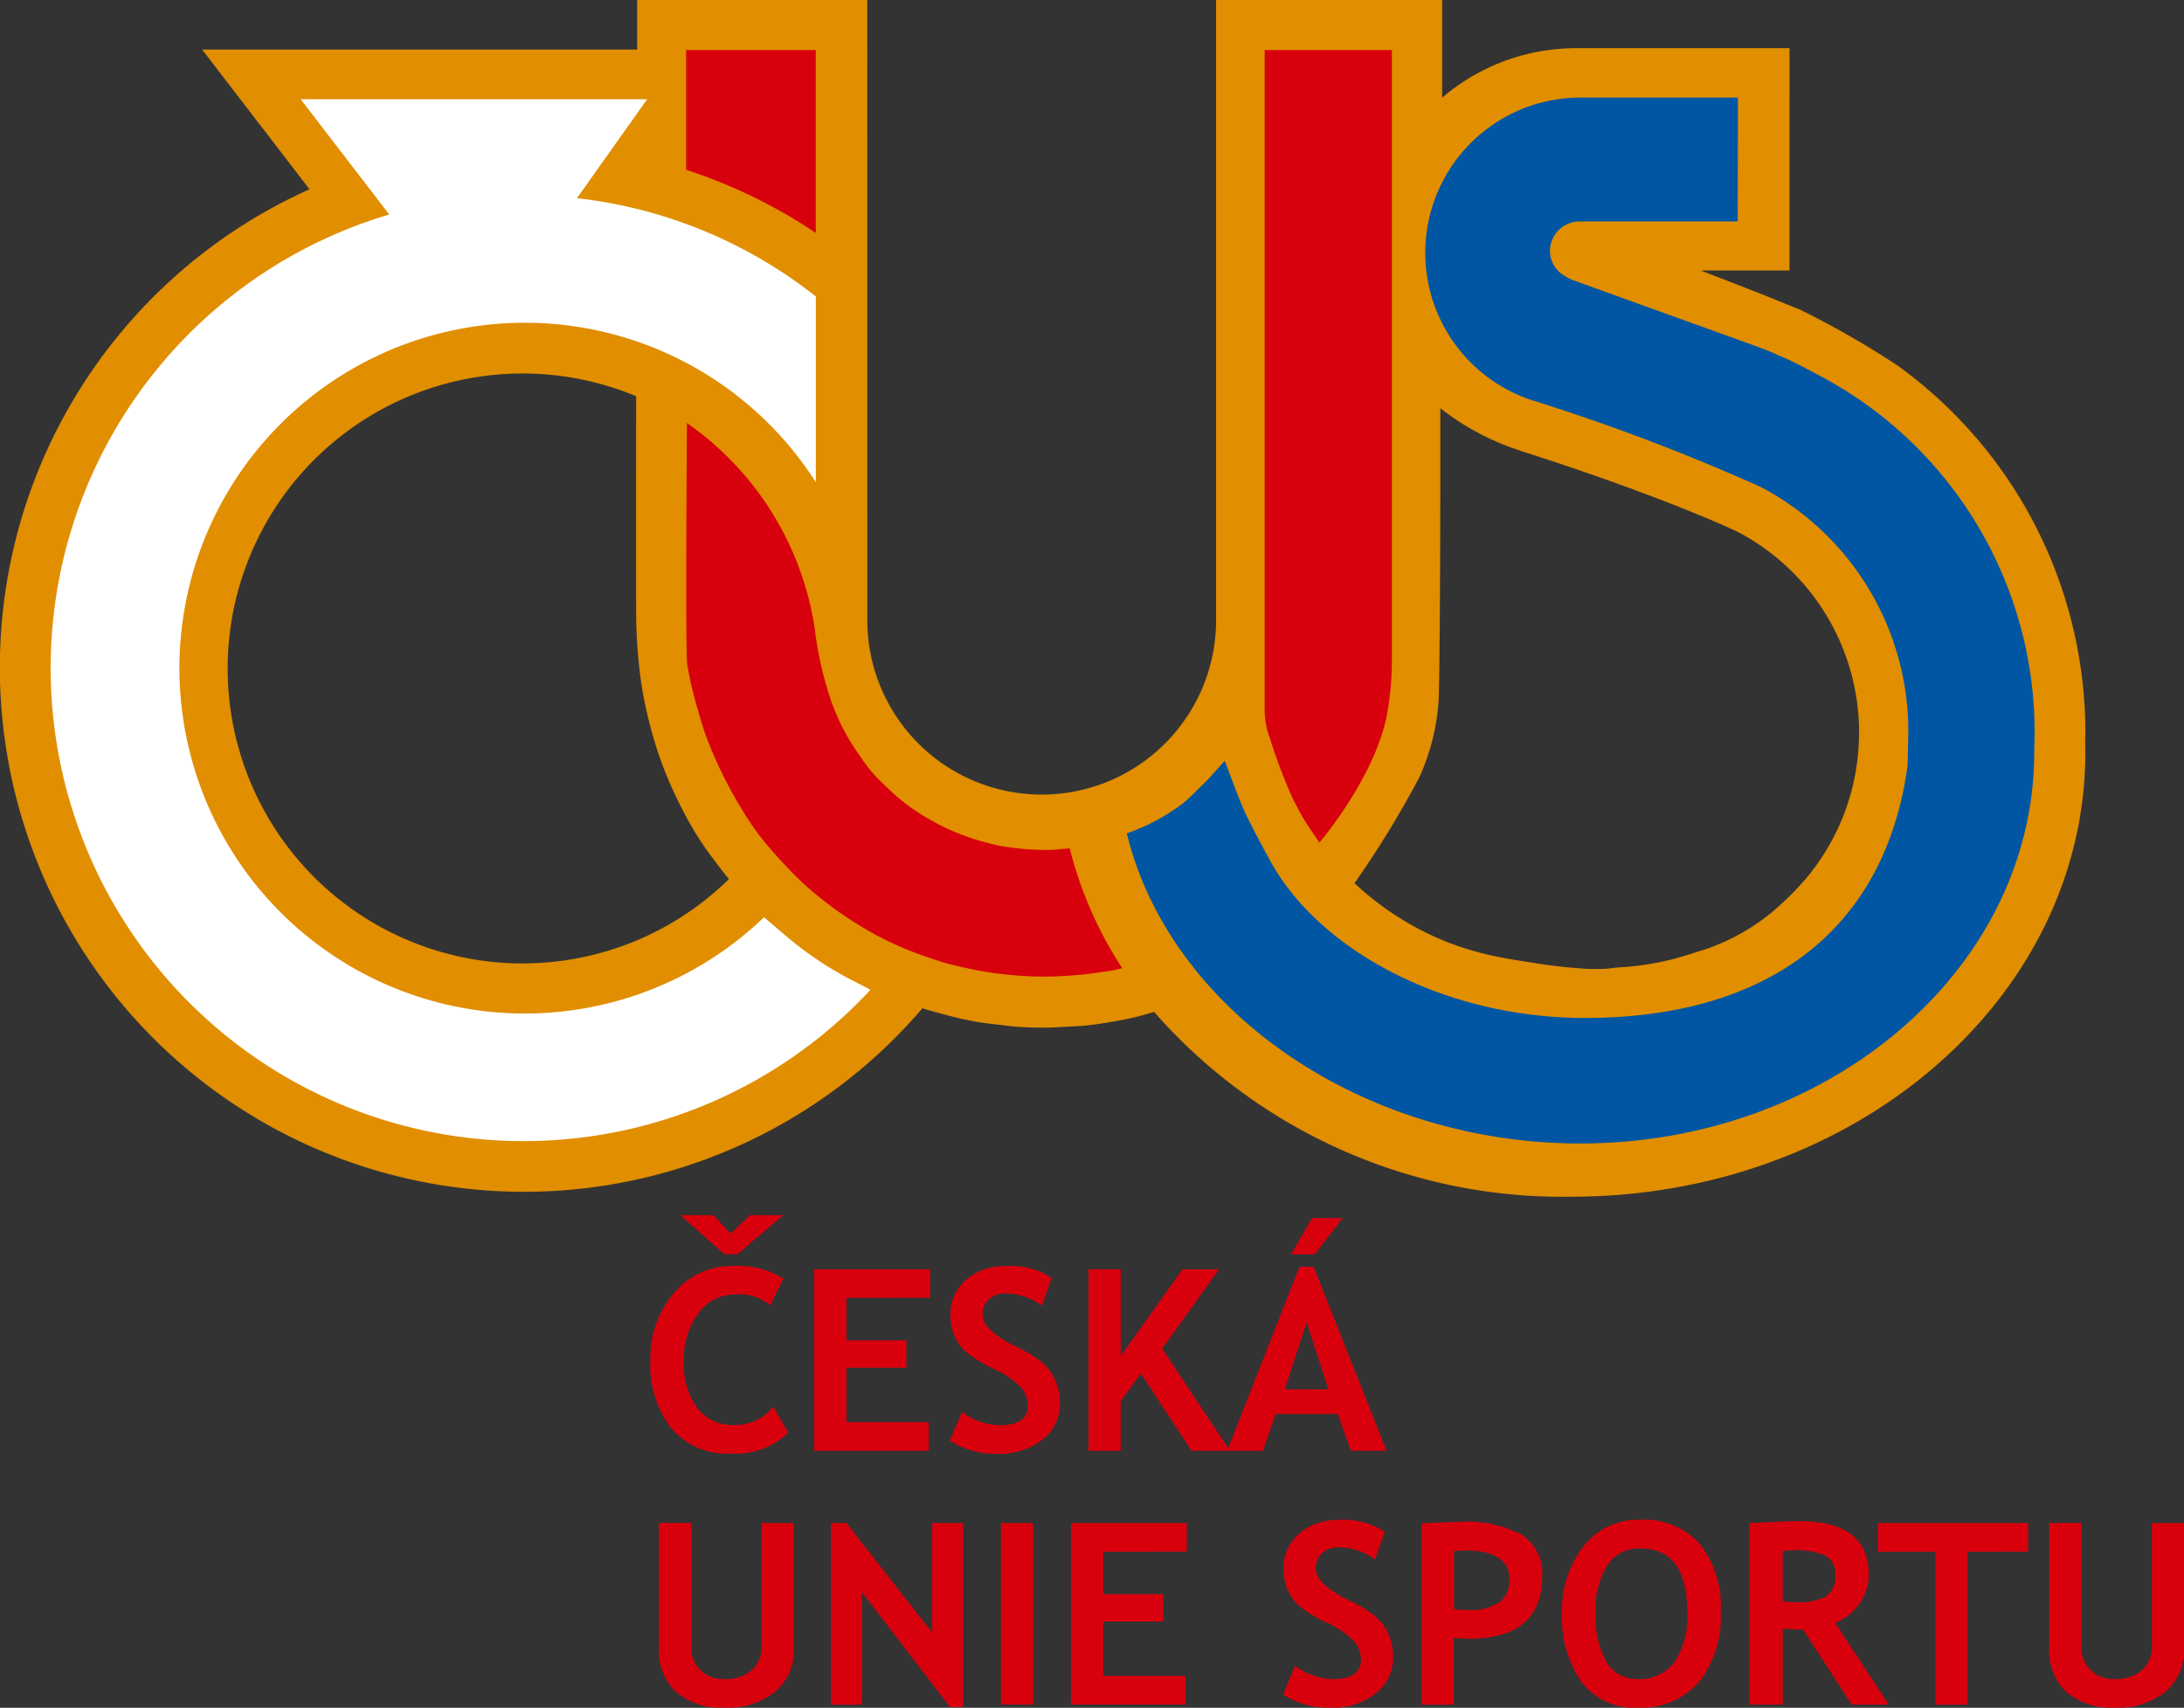 <svg id="Group_106" data-name="Group 106" xmlns="http://www.w3.org/2000/svg" xmlns:xlink="http://www.w3.org/1999/xlink" width="90.957" height="71.118" viewBox="0 0 90.957 71.118">
  <rect x="0" y="0" width="90.957" height="71.118" fill="#333333" stroke="none"/>
  <defs>
    <clipPath id="clip-path">
      <rect id="Rectangle_1741" data-name="Rectangle 1741" width="90.957" height="71.117" fill="none"/>
    </clipPath>
  </defs>
  <g id="Group_105" data-name="Group 105" clip-path="url(#clip-path)">
    <path id="Path_1093" data-name="Path 1093" d="M242.1,430.1a2.357,2.357,0,0,0,.714,1.847,2.926,2.926,0,0,0,2.031.645,3.13,3.13,0,0,0,2.089-.661,2.265,2.265,0,0,0,.782-1.827v-5.2h-1.343V430a1.32,1.32,0,0,1-.406,1.024,1.6,1.6,0,0,1-1.132.375,1.3,1.3,0,0,1-1.393-1.373v-5.125H242.1Zm-.879-4.005v-1.192h-6.26V426.1h2.4v6.369H238.7V426.1Zm-9.77-.057a2.934,2.934,0,0,1,1.316.222.8.8,0,0,1,.418.779,1,1,0,0,1-.39.925,2.442,2.442,0,0,1-1.23.237c-.13,0-.32-.011-.567-.031v-2.1a3.571,3.571,0,0,1,.453-.031m3.964,6.426-2.234-3.407a2.143,2.143,0,0,0,1-.779,2.044,2.044,0,0,0,.4-1.223q0-2.23-2.88-2.23c-.31,0-.716.013-1.224.039s-.8.039-.872.039v7.561h1.395v-3.159c.364.02.647.033.851.036l2.018,3.123Zm-11.731-5.784a1.556,1.556,0,0,1,1.377-.72q1.96,0,1.961,2.658a3.433,3.433,0,0,1-.528,2.07,1.8,1.8,0,0,1-1.536.712,1.444,1.444,0,0,1-1.306-.728,3.923,3.923,0,0,1-.448-2.054,3.455,3.455,0,0,1,.48-1.939m-1.061,4.85a2.761,2.761,0,0,0,2.335,1.063,3.154,3.154,0,0,0,2.558-1.073,4.367,4.367,0,0,0,.9-2.9,4.25,4.25,0,0,0-.861-2.839,3.1,3.1,0,0,0-2.494-1.012,2.864,2.864,0,0,0-2.366,1.117,4.267,4.267,0,0,0-.886,2.733,4.7,4.7,0,0,0,.814,2.911m-4.906-5.487q1.9,0,1.894,1.177a1.144,1.144,0,0,1-.423,1,2.3,2.3,0,0,1-1.342.308c-.131,0-.309-.013-.537-.036v-2.42a3.182,3.182,0,0,1,.408-.025m.2,3.675q3.064,0,3.064-2.6a1.917,1.917,0,0,0-.828-1.717,4.861,4.861,0,0,0-2.62-.549q-.226,0-1.569.057v7.556H217.3v-2.783c.254.025.459.037.611.037m-5.808,2.875a2.978,2.978,0,0,0,1.944-.594,1.867,1.867,0,0,0,.725-1.512,2.36,2.36,0,0,0-.175-.926,2.087,2.087,0,0,0-.511-.728,4.629,4.629,0,0,0-1.095-.684q-1.438-.7-1.44-1.352a.838.838,0,0,1,.256-.637,1,1,0,0,1,.72-.246,2.527,2.527,0,0,1,1.491.506l.409-1.157a3.082,3.082,0,0,0-1.927-.49,2.37,2.37,0,0,0-1.649.578,1.875,1.875,0,0,0-.642,1.455,2.193,2.193,0,0,0,.163.858,1.913,1.913,0,0,0,.464.669,5.5,5.5,0,0,0,1.172.716,3.566,3.566,0,0,1,1.148.788,1.17,1.17,0,0,1,.278.738q0,.825-1.182.825a2.728,2.728,0,0,1-1.564-.558l-.494,1.2a3.459,3.459,0,0,0,1.908.547m-5.92-6.5v-1.192h-4.826v7.561h4.769v-1.192H202.7v-2.266h2.5v-1.141h-2.5V426.1Zm-6.4-1.192h-1.343v7.561h1.343Zm-2.916,7.665v-7.665h-1.29v4.562l-3.572-4.562h-.646v7.566h1.291v-4.686l3.67,4.785ZM184.2,430.1a2.356,2.356,0,0,0,.714,1.847,2.929,2.929,0,0,0,2.031.645,3.127,3.127,0,0,0,2.088-.661,2.26,2.26,0,0,0,.782-1.827v-5.2h-1.341V430a1.324,1.324,0,0,1-.405,1.024,1.6,1.6,0,0,1-1.133.375,1.3,1.3,0,0,1-1.393-1.373v-5.125H184.2Z" transform="translate(-156.754 -361.478)" fill="#d9000d"/>
    <path id="Path_1094" data-name="Path 1094" d="M209.332,339.778l-.873,1.513h.982l1.166-1.513Zm.68,7.133H208.2l.907-2.792Zm2.426,2.56-3.04-7.664h-.588l-3.014,7.664h1.492l.526-1.533H210.4l.551,1.533Zm-6.523,0-2.824-4.258,2.371-3.3h-1.528l-2.57,3.618V341.91H200.02v7.561h1.343V347.4l.841-1.151,2.106,3.22Zm-9.75.128a2.979,2.979,0,0,0,1.943-.592,1.867,1.867,0,0,0,.725-1.513,2.36,2.36,0,0,0-.176-.926,2.122,2.122,0,0,0-.51-.729,4.743,4.743,0,0,0-1.094-.683q-1.439-.7-1.441-1.352a.847.847,0,0,1,.256-.638,1,1,0,0,1,.72-.245,2.527,2.527,0,0,1,1.492.506l.408-1.156a3.072,3.072,0,0,0-1.924-.491,2.37,2.37,0,0,0-1.649.578,1.877,1.877,0,0,0-.643,1.456,2.176,2.176,0,0,0,.163.856,1.929,1.929,0,0,0,.464.669,5.6,5.6,0,0,0,1.173.717,3.606,3.606,0,0,1,1.148.787,1.169,1.169,0,0,1,.279.738q0,.826-1.182.826a2.717,2.717,0,0,1-1.564-.558l-.5,1.2a3.462,3.462,0,0,0,1.911.546m-2.736-6.5V341.91H188.6v7.561h4.768v-1.193h-3.427v-2.265h2.5v-1.141h-2.5V343.1Zm-7.5-3.438-.81.769-.718-.769h-1.378l1.833,1.626h.552l1.9-1.626Zm-.686,2.116a3.141,3.141,0,0,0-2.49,1.128,4.139,4.139,0,0,0-.973,2.8,4.276,4.276,0,0,0,.878,2.844,3.036,3.036,0,0,0,2.462,1.041,3.146,3.146,0,0,0,2.4-.871l-.624-1.084a2.011,2.011,0,0,1-1.672.764,1.8,1.8,0,0,1-1.494-.713,3.039,3.039,0,0,1-.56-1.925,3.213,3.213,0,0,1,.6-2.005,1.865,1.865,0,0,1,1.548-.792,1.983,1.983,0,0,1,1.446.449l.552-1.11a3.638,3.638,0,0,0-2.08-.531" transform="translate(-154.69 -289.053)" fill="#d9000d"/>
    <path id="Path_1095" data-name="Path 1095" d="M86.84,30.848l.008-.338a18.833,18.833,0,0,0-7.837-15.3,38.4,38.4,0,0,0-4.05-2.319c-.532-.207-1.058-.427-1.588-.639-.377-.153-2.544-.988-2.544-.988h3.7V2.007H65.552A8.576,8.576,0,0,0,60.06,4.069V0H50.647V25.827a7.263,7.263,0,0,1-14.526,0L36.119,0H26.535V2.064H8.419l4.47,5.818A21.831,21.831,0,1,0,38.416,41.989s.223.073.291.091c.432.114.863.236,1.3.34a12.478,12.478,0,0,0,1.506.244c.374.043.748.1,1.123.111a12.608,12.608,0,0,0,1.374.005c.427-.032.856-.034,1.281-.079.454-.049.907-.128,1.358-.21a11.318,11.318,0,0,0,1.417-.353s.116.132.165.191a22.608,22.608,0,0,0,17.216,7.507c11.82,0,21.4-8.28,21.4-18.491q0-.241-.008-.478ZM21.759,40.122A12.284,12.284,0,1,1,26.493,16.5s-.007,6.041,0,8.865a22,22,0,0,0,.152,2.622,16.333,16.333,0,0,0,.427,2.215,15.878,15.878,0,0,0,.584,1.831,18.164,18.164,0,0,0,.827,1.8,13.189,13.189,0,0,0,1.074,1.739c.258.341.526.706.8,1.036a12.247,12.247,0,0,1-8.6,3.512m55.665-9.58a9.4,9.4,0,0,1-1.978,5.76l-.015.027-.029.038a12.087,12.087,0,0,1-1.253,1.317,8.757,8.757,0,0,1-3.368,1.928c-.437.137-.875.278-1.319.384a11.542,11.542,0,0,1-2,.29c-.163.009-.324.033-.486.052a7.471,7.471,0,0,1-1.312-.023c-.732-.045-1.458-.163-2.18-.275-.574-.09-1.147-.189-1.71-.328a13.8,13.8,0,0,1-1.445-.456,12.341,12.341,0,0,1-3.916-2.474,41.428,41.428,0,0,0,2.677-4.363,9.091,9.091,0,0,0,.834-3.392C60,25.507,59.984,17,59.984,17a10.705,10.705,0,0,0,3.286,1.753l.154.056s4.539,1.406,8.428,3.1l.018.009c.316.145.519.24.519.24a9.435,9.435,0,0,1,5.036,8.354Z" fill="#e18e00"/>
    <path id="Path_1096" data-name="Path 1096" d="M343.81,38.861a16.787,16.787,0,0,1,8.947,14.847c0,.251-.016.836-.016.836,0,9-8.5,16.288-18.912,16.288-9.074,0-17.086-5.535-18.88-12.916l.083-.028a8.406,8.406,0,0,0,2.221-1.194c.345-.276.641-.6.956-.9.205-.2.723-.8.817-.894.036.071.5,1.342.754,1.94.306.707,1.049,2.049,1.049,2.049,2.006,3.867,7.334,6.716,13.19,6.716,7.826,0,12.529-3.832,13.443-10.486.006-.044.035-1.412.035-1.412a11.492,11.492,0,0,0-6.137-10.21,85.729,85.729,0,0,0-9.574-3.63,6.463,6.463,0,0,1,2.078-12.59H340.4l-.007,5.157h-6.591a1.238,1.238,0,0,0-1.23,1.219,1.207,1.207,0,0,0,.543,1.008,2.645,2.645,0,0,0,.316.179c.724.276,7.868,2.829,8.159,2.954.41.176.826.346,1.227.547.329.164.99.519.99.519" transform="translate(-268.021 -23.213)" fill="#0056a3"/>
    <path id="Path_1097" data-name="Path 1097" d="M43.822,61.775a14.383,14.383,0,1,1,2.156-18.115l0-7.73v-.005a19.579,19.579,0,0,0-9.948-4.093v0l2.923-4.12H24.523l3.69,4.8h0A19.7,19.7,0,1,0,48.251,64.8c-.066-.04-.1-.052-.153-.081-.116-.064-.232-.127-.351-.187a14.557,14.557,0,0,1-2.558-1.605c-.408-.318-.794-.668-1.191-1-.052-.044-.107-.087-.173-.142Z" transform="translate(-12.001 -23.579)" fill="#fff"/>
    <path id="Path_1098" data-name="Path 1098" d="M191.833,118.153s-.073,9.508.011,10.071a15.846,15.846,0,0,0,.438,1.859,11.836,11.836,0,0,0,.485,1.48,17.8,17.8,0,0,0,1.375,2.724,10.811,10.811,0,0,0,1.042,1.467c.177.2.344.4.526.6.279.3.559.592.852.875a13.1,13.1,0,0,0,1.072.906,14.051,14.051,0,0,0,1.383.952,13.407,13.407,0,0,0,2.385,1.163c.451.16.9.328,1.364.447.551.139,1.109.258,1.673.346a15.278,15.278,0,0,0,2.222.174,16.193,16.193,0,0,0,2.526-.2,5.259,5.259,0,0,0,.775-.149c-.015-.022-.034-.055-.049-.078a16.411,16.411,0,0,1-2.139-4.916s-.594.061-.787.068a11.121,11.121,0,0,1-1.827-.123,4.888,4.888,0,0,1-.57-.111,10.514,10.514,0,0,1-1.569-.5,10.245,10.245,0,0,1-1.716-.927,8.735,8.735,0,0,1-1.26-1.06,7.3,7.3,0,0,1-.551-.57c-.212-.26-.4-.539-.593-.816a8.974,8.974,0,0,1-1.1-2.21,14.872,14.872,0,0,1-.646-2.905,12.745,12.745,0,0,0-5.318-8.552Z" transform="translate(-163.224 -100.548)" fill="#d9000d"/>
    <path id="Path_1099" data-name="Path 1099" d="M358.776,14s0,17.137,0,25.448a12.531,12.531,0,0,1-.148,1.889c-.389,2.854-3.011,5.814-2.867,5.671,0,0-.494-.712-.665-1-.152-.253-.28-.52-.422-.778a21.752,21.752,0,0,1-.984-2.587,3.25,3.25,0,0,1-.213-1.182c0-1.4,0-27.459,0-27.459Z" transform="translate(-300.808 -11.915)" fill="#d9000d"/>
    <path id="Path_1100" data-name="Path 1100" d="M191.768,18.983a21.821,21.821,0,0,1,5.4,2.631V14h-5.4v4.97" transform="translate(-163.194 -11.914)" fill="#d9000d"/>
  </g>
</svg>
